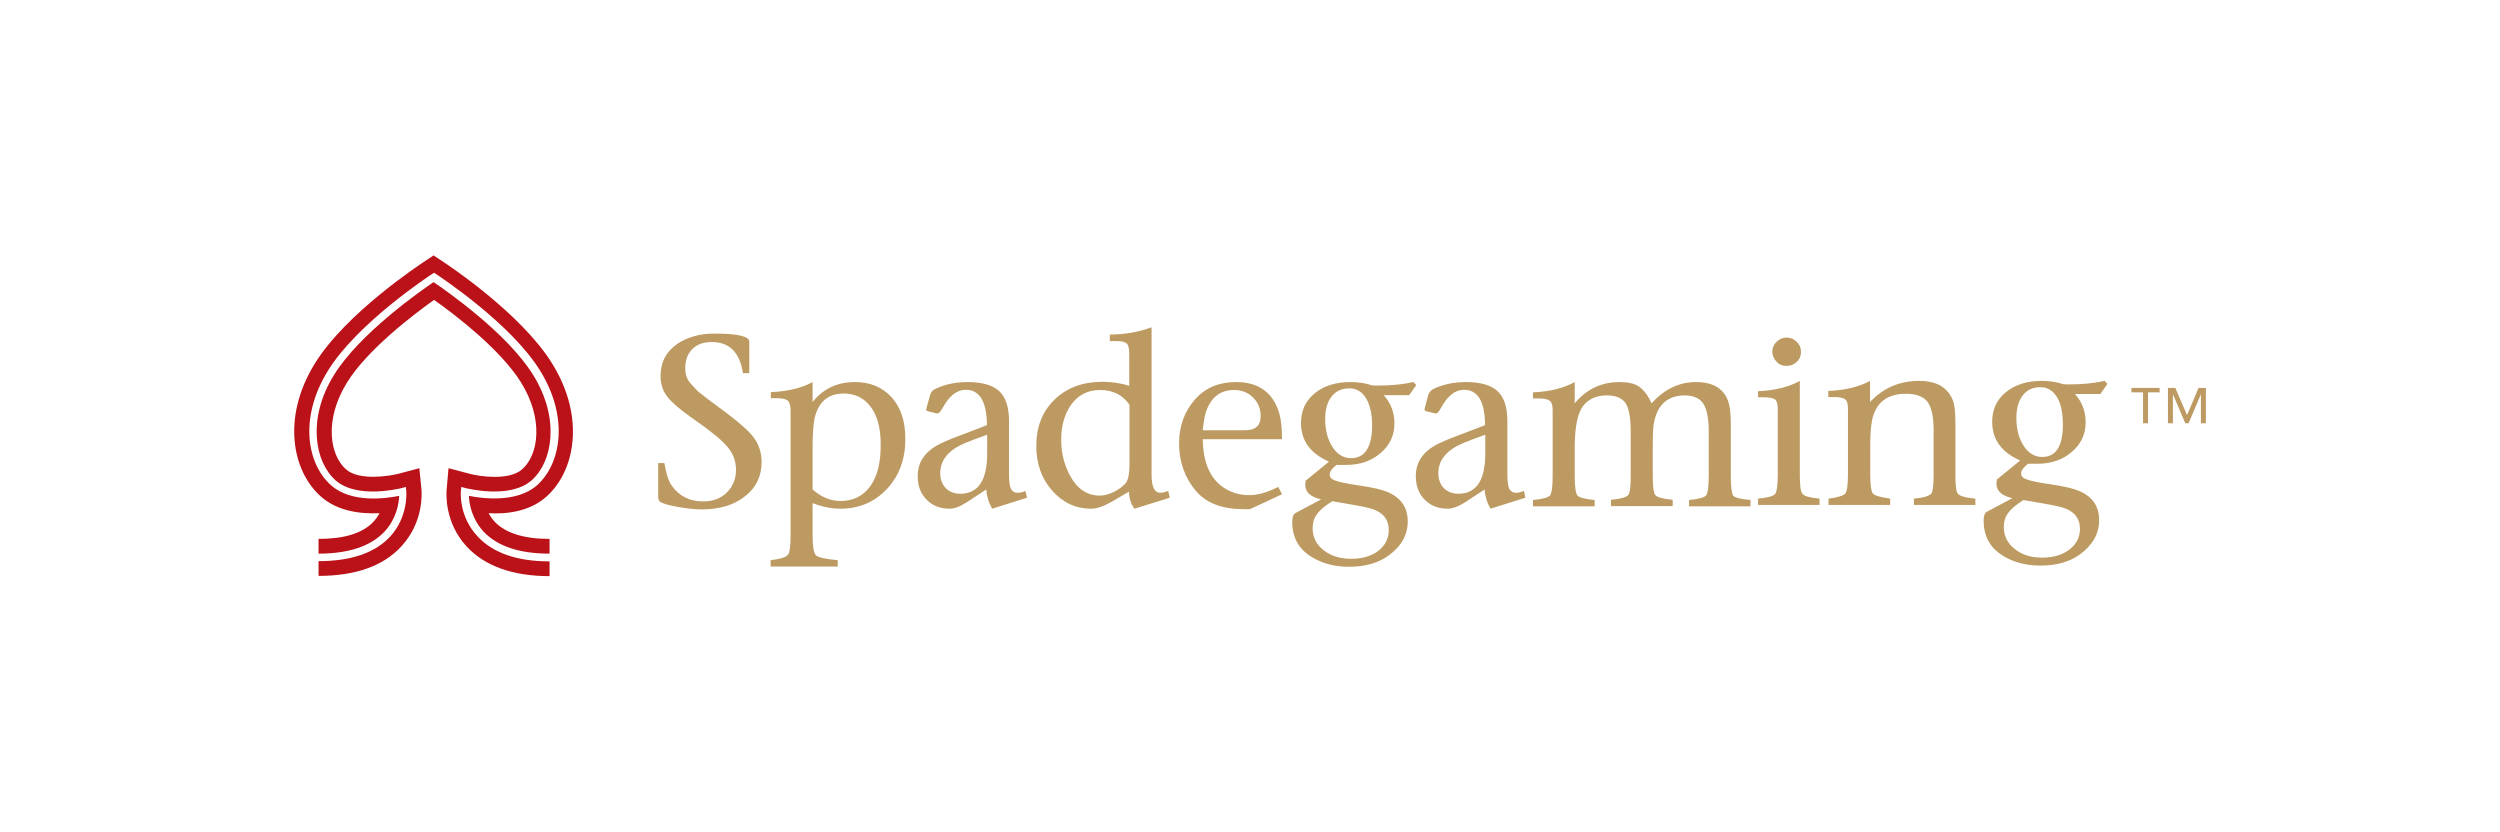 <svg width="92.9" height="30.9" viewBox="0 0 144 48" fill="none" xmlns="http://www.w3.org/2000/svg">
<g clip-path="url(#clip0_3601_10167)">
<path d="M41.796 23.851C40.947 23.229 40.399 22.81 40.153 22.608C40.016 22.473 39.851 22.297 39.673 22.094C39.495 21.878 39.4 21.594 39.4 21.243C39.4 20.783 39.536 20.419 39.81 20.148C40.084 19.878 40.454 19.743 40.933 19.743C41.946 19.743 42.549 20.337 42.727 21.54H43.096V19.743C43.096 19.662 43.083 19.608 43.042 19.581C42.85 19.364 42.193 19.256 41.07 19.256C40.235 19.256 39.536 19.459 38.961 19.837C38.304 20.283 37.975 20.905 37.975 21.689C37.975 22.162 38.099 22.554 38.359 22.892C38.605 23.216 39.071 23.621 39.742 24.094C40.796 24.824 41.494 25.378 41.823 25.783C42.165 26.175 42.33 26.621 42.33 27.121C42.33 27.648 42.152 28.081 41.796 28.432C41.44 28.783 40.988 28.945 40.426 28.945C39.646 28.945 39.044 28.635 38.605 28.013C38.427 27.756 38.304 27.337 38.195 26.729H37.839V28.702C37.839 28.851 37.893 28.945 38.003 29C38.195 29.094 38.537 29.189 39.016 29.27C39.509 29.351 39.947 29.405 40.331 29.405C41.371 29.405 42.206 29.162 42.85 28.648C43.493 28.148 43.808 27.486 43.808 26.662C43.808 26.148 43.658 25.689 43.384 25.297C43.096 24.892 42.562 24.432 41.796 23.851Z" fill="#BD9A61"/>
<path d="M49.189 22.054C48.19 22.054 47.368 22.432 46.752 23.202V22.054C46.136 22.392 45.328 22.594 44.342 22.635V22.986H44.671C44.972 22.986 45.178 23.027 45.301 23.108C45.41 23.189 45.479 23.378 45.479 23.662V30.946C45.479 31.554 45.424 31.919 45.314 32.04C45.205 32.162 44.89 32.27 44.329 32.337V32.702H48.203V32.337C47.492 32.27 47.067 32.175 46.944 32.054C46.821 31.932 46.752 31.554 46.752 30.932V29.04C47.3 29.256 47.834 29.364 48.354 29.364C49.436 29.364 50.326 28.986 51.038 28.229C51.75 27.473 52.106 26.5 52.106 25.337C52.106 24.324 51.846 23.527 51.312 22.932C50.778 22.351 50.079 22.054 49.189 22.054ZM50.079 28.067C49.669 28.635 49.093 28.919 48.354 28.919C47.793 28.919 47.259 28.702 46.752 28.256V25.797C46.752 25.054 46.793 24.5 46.862 24.162C47.081 23.202 47.642 22.716 48.546 22.716C49.203 22.716 49.723 22.973 50.107 23.486C50.49 24 50.682 24.716 50.682 25.621C50.695 26.689 50.49 27.5 50.079 28.067Z" fill="#BD9A61"/>
<path d="M58.596 28.446C58.404 28.446 58.281 28.364 58.199 28.216C58.13 28.054 58.089 27.783 58.089 27.392V24.283C58.089 23.5 57.897 22.932 57.528 22.581C57.144 22.229 56.542 22.054 55.707 22.054C55.036 22.054 54.433 22.175 53.899 22.419C53.694 22.5 53.571 22.635 53.53 22.824L53.31 23.608C53.297 23.675 53.324 23.716 53.42 23.743L53.858 23.851C53.899 23.864 53.94 23.864 53.968 23.864C54.036 23.864 54.146 23.756 54.269 23.527C54.639 22.851 55.077 22.5 55.597 22.5C56.391 22.5 56.802 23.175 56.816 24.54L55.269 25.135C54.639 25.364 54.187 25.567 53.899 25.729C53.187 26.148 52.818 26.729 52.818 27.473C52.818 28.04 52.982 28.486 53.324 28.837C53.666 29.189 54.105 29.364 54.652 29.364C54.954 29.364 55.296 29.229 55.679 28.973L56.775 28.256C56.802 28.648 56.911 29.013 57.117 29.364L59.13 28.729L59.034 28.337C58.87 28.419 58.719 28.446 58.596 28.446ZM56.829 26.175C56.829 27.729 56.309 28.5 55.282 28.5C54.926 28.5 54.652 28.392 54.433 28.175C54.228 27.959 54.118 27.662 54.118 27.324C54.118 26.554 54.598 25.973 55.57 25.567C55.885 25.432 56.309 25.283 56.829 25.094V26.175Z" fill="#BD9A61"/>
<path d="M66.825 28.446C66.482 28.446 66.318 28.094 66.318 27.392V18.892C65.551 19.175 64.743 19.311 63.908 19.311V19.689H64.291C64.565 19.689 64.757 19.729 64.867 19.811C64.976 19.892 65.031 20.121 65.031 20.486V22.27C64.552 22.121 64.031 22.04 63.484 22.04C62.347 22.04 61.43 22.378 60.718 23.067C60.006 23.756 59.664 24.648 59.664 25.743C59.664 26.77 59.965 27.621 60.581 28.324C61.197 29.013 61.936 29.365 62.826 29.365C63.169 29.365 63.58 29.216 64.072 28.932L65.017 28.378V28.473C65.044 28.824 65.14 29.121 65.332 29.365L67.372 28.729L67.276 28.337C67.085 28.419 66.934 28.446 66.825 28.446ZM65.044 26.811C65.044 27.365 64.962 27.743 64.798 27.919C64.634 28.094 64.415 28.256 64.154 28.392C63.867 28.527 63.593 28.608 63.333 28.608C62.607 28.608 62.032 28.229 61.621 27.473C61.279 26.851 61.101 26.148 61.101 25.365C61.101 24.608 61.279 23.959 61.635 23.419C62.046 22.811 62.621 22.513 63.347 22.513C64.086 22.513 64.647 22.797 65.044 23.365V26.811Z" fill="#BD9A61"/>
<path d="M73.684 23.837C73.314 22.635 72.479 22.054 71.192 22.054C70.22 22.054 69.44 22.378 68.851 23.027C68.221 23.729 67.906 24.581 67.906 25.594C67.906 26.635 68.221 27.554 68.865 28.324C69.467 29.04 70.384 29.392 71.63 29.392H72L73.848 28.527L73.629 28.108C72.986 28.432 72.438 28.581 71.986 28.581C71.48 28.581 71.042 28.473 70.658 28.256C69.754 27.756 69.289 26.783 69.275 25.351H73.848C73.848 24.716 73.794 24.216 73.684 23.837ZM71.713 24.837H69.275C69.316 24.419 69.371 24.094 69.426 23.878C69.7 22.973 70.247 22.513 71.083 22.513C71.521 22.513 71.891 22.662 72.178 22.946C72.466 23.229 72.616 23.594 72.616 24.027C72.616 24.567 72.315 24.837 71.713 24.837Z" fill="#BD9A61"/>
<path d="M81.598 22.229L81.434 22.054C80.831 22.189 80.147 22.256 79.407 22.256C79.284 22.256 79.161 22.256 79.038 22.243C78.654 22.108 78.23 22.054 77.792 22.054C76.956 22.054 76.258 22.27 75.738 22.702C75.204 23.135 74.944 23.702 74.944 24.419C74.944 25.432 75.478 26.175 76.559 26.648L75.204 27.756C75.204 27.77 75.204 27.811 75.204 27.864C75.19 27.919 75.19 27.959 75.19 27.986C75.19 28.405 75.491 28.689 76.108 28.824L74.615 29.621C74.506 29.689 74.437 29.851 74.437 30.121C74.437 30.689 74.588 31.175 74.889 31.567C75.149 31.905 75.546 32.189 76.053 32.405C76.573 32.621 77.121 32.716 77.723 32.716C78.641 32.716 79.394 32.5 79.982 32.081C80.735 31.54 81.105 30.878 81.105 30.094C81.105 29.311 80.735 28.756 79.982 28.419C79.64 28.27 79.12 28.148 78.408 28.04C77.668 27.932 77.162 27.837 76.888 27.729C76.696 27.662 76.6 27.54 76.6 27.392C76.6 27.229 76.724 27.04 76.998 26.837C77.258 26.837 77.449 26.837 77.559 26.837C78.353 26.837 79.01 26.608 79.544 26.148C80.078 25.689 80.338 25.121 80.338 24.446C80.338 23.811 80.133 23.27 79.722 22.811H81.187L81.598 22.229ZM76.751 28.932L78.148 29.175C78.476 29.229 78.764 29.297 79.01 29.364C79.668 29.567 80.01 29.973 80.01 30.608C80.01 31.081 79.804 31.486 79.407 31.797C78.996 32.108 78.476 32.256 77.846 32.256C77.203 32.256 76.669 32.094 76.245 31.756C75.82 31.419 75.615 31 75.615 30.486C75.615 30.162 75.697 29.905 75.861 29.689C75.998 29.473 76.299 29.216 76.751 28.932ZM77.833 26.446C77.395 26.446 77.039 26.229 76.765 25.811C76.491 25.392 76.34 24.851 76.34 24.202C76.34 23.635 76.463 23.202 76.71 22.892C76.956 22.567 77.299 22.419 77.737 22.419C78.148 22.419 78.463 22.608 78.695 22.986C78.928 23.364 79.051 23.905 79.051 24.581C79.038 25.824 78.627 26.446 77.833 26.446Z" fill="#BD9A61"/>
<path d="M87.362 28.446C87.171 28.446 87.047 28.364 86.965 28.216C86.897 28.054 86.856 27.783 86.856 27.392V24.283C86.856 23.5 86.664 22.932 86.294 22.581C85.911 22.229 85.309 22.054 84.473 22.054C83.802 22.054 83.2 22.175 82.652 22.419C82.461 22.5 82.337 22.635 82.283 22.824L82.077 23.608C82.064 23.675 82.091 23.716 82.187 23.743L82.625 23.851C82.666 23.864 82.693 23.864 82.734 23.864C82.817 23.864 82.912 23.756 83.036 23.527C83.405 22.851 83.844 22.5 84.35 22.5C85.158 22.5 85.555 23.175 85.569 24.54L84.022 25.135C83.392 25.364 82.94 25.567 82.652 25.729C81.94 26.148 81.571 26.729 81.571 27.473C81.571 28.04 81.735 28.486 82.077 28.837C82.42 29.189 82.858 29.364 83.405 29.364C83.707 29.364 84.063 29.229 84.446 28.973L85.541 28.256C85.569 28.648 85.678 29.013 85.884 29.364L87.896 28.729L87.814 28.337C87.636 28.419 87.472 28.446 87.362 28.446ZM85.582 26.175C85.582 27.729 85.062 28.5 84.035 28.5C83.693 28.5 83.405 28.392 83.186 28.175C82.981 27.959 82.871 27.662 82.871 27.324C82.871 26.554 83.351 25.973 84.323 25.567C84.651 25.432 85.062 25.283 85.582 25.094V26.175Z" fill="#BD9A61"/>
<path d="M99.754 27.473V24.54C99.754 24.04 99.726 23.675 99.671 23.405C99.466 22.5 98.823 22.054 97.741 22.054C96.782 22.054 95.92 22.459 95.18 23.283C94.975 22.824 94.729 22.513 94.469 22.324C94.195 22.135 93.825 22.054 93.332 22.054C92.291 22.054 91.429 22.459 90.744 23.283V22.054C90.114 22.405 89.307 22.608 88.335 22.648V23H88.663C88.978 23 89.183 23.04 89.307 23.135C89.416 23.216 89.471 23.405 89.471 23.689V27.473C89.471 28.094 89.416 28.473 89.32 28.594C89.224 28.716 88.896 28.811 88.335 28.864V29.229H91.894V28.864C91.333 28.811 90.991 28.716 90.895 28.594C90.799 28.473 90.744 28.108 90.744 27.473V25.837C90.744 24.608 90.922 23.783 91.264 23.392C91.579 23.013 92.018 22.824 92.606 22.824C93.127 22.824 93.483 22.986 93.688 23.283C93.88 23.594 93.976 24.135 93.976 24.905V27.459C93.976 28.081 93.934 28.459 93.825 28.581C93.729 28.702 93.4 28.797 92.839 28.851V29.216H96.399V28.851C95.838 28.797 95.495 28.702 95.4 28.581C95.304 28.459 95.249 28.094 95.249 27.459V25.837C95.249 25.229 95.263 24.811 95.29 24.581C95.358 24.094 95.509 23.702 95.728 23.419C96.043 23.027 96.495 22.824 97.084 22.824C97.59 22.824 97.96 22.986 98.165 23.297C98.371 23.608 98.48 24.148 98.48 24.919V27.473C98.48 28.094 98.425 28.473 98.33 28.594C98.234 28.716 97.905 28.811 97.344 28.864V29.229H100.89V28.864C100.329 28.811 99.986 28.729 99.891 28.608C99.808 28.473 99.754 28.108 99.754 27.473Z" fill="#BD9A61"/>
<path d="M102.971 21.122C103.204 21.122 103.409 21.04 103.56 20.892C103.724 20.743 103.806 20.54 103.806 20.311C103.806 20.081 103.724 19.892 103.56 19.73C103.396 19.567 103.204 19.486 102.985 19.486C102.752 19.486 102.56 19.567 102.396 19.73C102.232 19.892 102.15 20.081 102.15 20.284C102.15 20.513 102.232 20.716 102.396 20.878C102.547 21.054 102.738 21.122 102.971 21.122Z" fill="#BD9A61"/>
<path d="M103.738 27.392V21.986C103.108 22.338 102.3 22.54 101.328 22.581V22.932H101.657C101.972 22.932 102.177 22.973 102.3 23.054C102.41 23.135 102.465 23.324 102.465 23.608V27.392C102.465 28.013 102.41 28.392 102.314 28.513C102.218 28.635 101.889 28.73 101.328 28.784V29.148H104.874V28.784C104.313 28.73 103.971 28.635 103.889 28.5C103.779 28.378 103.738 28 103.738 27.392Z" fill="#BD9A61"/>
<path d="M112.72 27.392V24.446C112.72 23.838 112.679 23.419 112.597 23.175C112.309 22.378 111.652 21.986 110.625 21.986C109.502 21.986 108.557 22.392 107.791 23.203V21.986C107.175 22.324 106.367 22.527 105.381 22.567V22.919H105.709C106.011 22.919 106.216 22.959 106.339 23.04C106.463 23.122 106.517 23.311 106.517 23.594V27.392C106.517 27.986 106.463 28.351 106.367 28.486C106.257 28.608 105.942 28.716 105.395 28.784V29.148H108.954V28.784C108.393 28.703 108.051 28.608 107.955 28.486C107.859 28.365 107.804 28 107.804 27.392V25.675C107.804 25.054 107.845 24.567 107.914 24.23C108.133 23.23 108.79 22.73 109.858 22.73C110.461 22.73 110.871 22.892 111.104 23.189C111.337 23.5 111.46 24.04 111.46 24.797V27.392C111.46 27.986 111.419 28.351 111.351 28.459C111.241 28.622 110.912 28.73 110.324 28.784V29.148H113.87V28.784C113.295 28.73 112.953 28.635 112.857 28.486C112.761 28.392 112.72 28.027 112.72 27.392Z" fill="#BD9A61"/>
<path d="M121.496 22.162L121.332 21.986C120.73 22.122 120.059 22.189 119.306 22.189C119.182 22.189 119.045 22.189 118.936 22.175C118.539 22.04 118.128 21.986 117.69 21.986C116.855 21.986 116.17 22.203 115.636 22.635C115.102 23.067 114.842 23.635 114.842 24.351C114.842 25.365 115.376 26.108 116.458 26.581L115.102 27.689C115.102 27.703 115.102 27.743 115.102 27.797C115.088 27.851 115.088 27.892 115.088 27.919C115.088 28.338 115.403 28.622 116.006 28.757L114.513 29.554C114.404 29.622 114.349 29.784 114.349 30.054C114.349 30.622 114.5 31.108 114.801 31.5C115.061 31.838 115.458 32.121 115.965 32.338C116.485 32.554 117.033 32.648 117.635 32.648C118.553 32.648 119.306 32.432 119.894 32.013C120.634 31.473 121.017 30.811 121.017 30.027C121.017 29.243 120.647 28.689 119.894 28.351C119.552 28.203 119.032 28.081 118.32 27.973C117.58 27.865 117.074 27.77 116.8 27.662C116.608 27.594 116.512 27.473 116.512 27.324C116.512 27.162 116.649 26.973 116.91 26.77C117.17 26.77 117.361 26.77 117.457 26.77C118.251 26.77 118.922 26.54 119.443 26.081C119.977 25.622 120.237 25.054 120.237 24.378C120.237 23.743 120.031 23.203 119.621 22.743H121.086L121.496 22.162ZM116.649 28.865L118.046 29.108C118.375 29.162 118.662 29.23 118.909 29.297C119.566 29.5 119.908 29.905 119.908 30.54C119.908 31.013 119.703 31.419 119.292 31.73C118.881 32.04 118.361 32.189 117.731 32.189C117.088 32.189 116.554 32.027 116.143 31.689C115.718 31.351 115.513 30.932 115.513 30.419C115.513 30.094 115.595 29.838 115.759 29.622C115.896 29.405 116.198 29.148 116.649 28.865ZM117.731 26.378C117.293 26.378 116.937 26.162 116.663 25.743C116.389 25.324 116.239 24.784 116.239 24.135C116.239 23.567 116.362 23.135 116.608 22.824C116.855 22.5 117.197 22.351 117.621 22.351C118.032 22.351 118.347 22.54 118.58 22.919C118.813 23.297 118.922 23.838 118.922 24.513C118.922 25.757 118.525 26.378 117.731 26.378Z" fill="#BD9A61"/>
<path d="M26.447 28.351L26.474 28.108L26.721 28.176C26.748 28.176 29.267 28.838 30.527 27.73C31.746 26.662 32.184 24.162 30.623 21.649C29.144 19.243 25.571 16.757 24.872 16.284C24.174 16.757 20.6 19.243 19.122 21.649C17.561 24.162 18.013 26.662 19.218 27.73C20.477 28.838 22.997 28.176 23.024 28.176L23.27 28.108L23.298 28.351C23.298 28.405 23.421 29.824 22.367 30.973C21.49 31.919 20.094 32.392 18.232 32.392V33.243C20.354 33.243 21.97 32.676 23.01 31.54C24.311 30.135 24.188 28.459 24.174 28.27L24.051 27.027L22.832 27.351C22.285 27.486 20.573 27.757 19.82 27.095C18.862 26.257 18.56 24.203 19.875 22.081C21.052 20.176 23.709 18.162 24.9 17.311C26.091 18.149 28.733 20.162 29.925 22.081C31.239 24.203 30.938 26.257 29.979 27.095C29.226 27.757 27.515 27.5 26.967 27.351L25.735 27.027L25.625 28.284C25.612 28.473 25.488 30.149 26.789 31.554C27.83 32.676 29.445 33.257 31.568 33.257V32.405C29.692 32.405 28.309 31.919 27.433 30.986C26.324 29.824 26.447 28.419 26.447 28.351Z" fill="#BA1218"/>
<path d="M31.376 28.676C33.019 27.23 33.663 24.122 31.718 20.986C29.938 18.095 25.653 15.257 25.461 15.135L24.872 14.743L24.284 15.135C24.106 15.257 19.806 18.081 18.026 20.973C16.082 24.108 16.726 27.216 18.369 28.662C19.341 29.527 20.696 29.676 21.751 29.622C21.668 29.797 21.545 29.959 21.395 30.122C20.779 30.784 19.71 31.108 18.232 31.108V31.959C19.971 31.959 21.258 31.527 22.052 30.676C22.736 29.932 22.873 29.041 22.887 28.622C22.161 28.77 20.135 29.067 18.957 28.013C17.575 26.797 17.082 24.135 18.779 21.392C20.463 18.662 24.612 15.932 24.776 15.824L24.9 15.743L25.023 15.824C25.201 15.946 29.336 18.662 31.02 21.392C32.718 24.135 32.211 26.797 30.842 28.013C29.665 29.054 27.638 28.77 26.912 28.622C26.926 29.041 27.063 29.932 27.748 30.676C28.542 31.527 29.815 31.959 31.568 31.959V31.108C30.089 31.108 29.021 30.77 28.405 30.122C28.254 29.959 28.131 29.784 28.049 29.622C29.048 29.689 30.404 29.541 31.376 28.676Z" fill="#BA1218"/>
<path d="M123.55 22.648H122.879V22.392H124.508V22.648H123.838V24.432H123.55V22.648Z" fill="#BD9A61"/>
<path d="M124.988 22.392H125.412L126.083 23.946H126.097L126.754 22.392H127.178V24.432H126.891V22.756L126.179 24.432H125.987L125.275 22.756V24.432H124.988V22.392Z" fill="#BD9A61"/>
</g>
<defs>
<clipPath id="clip0_3601_10167">
<rect width="112" height="20" fill="white" transform="translate(16 14)"/>
</clipPath>
</defs>
</svg>
